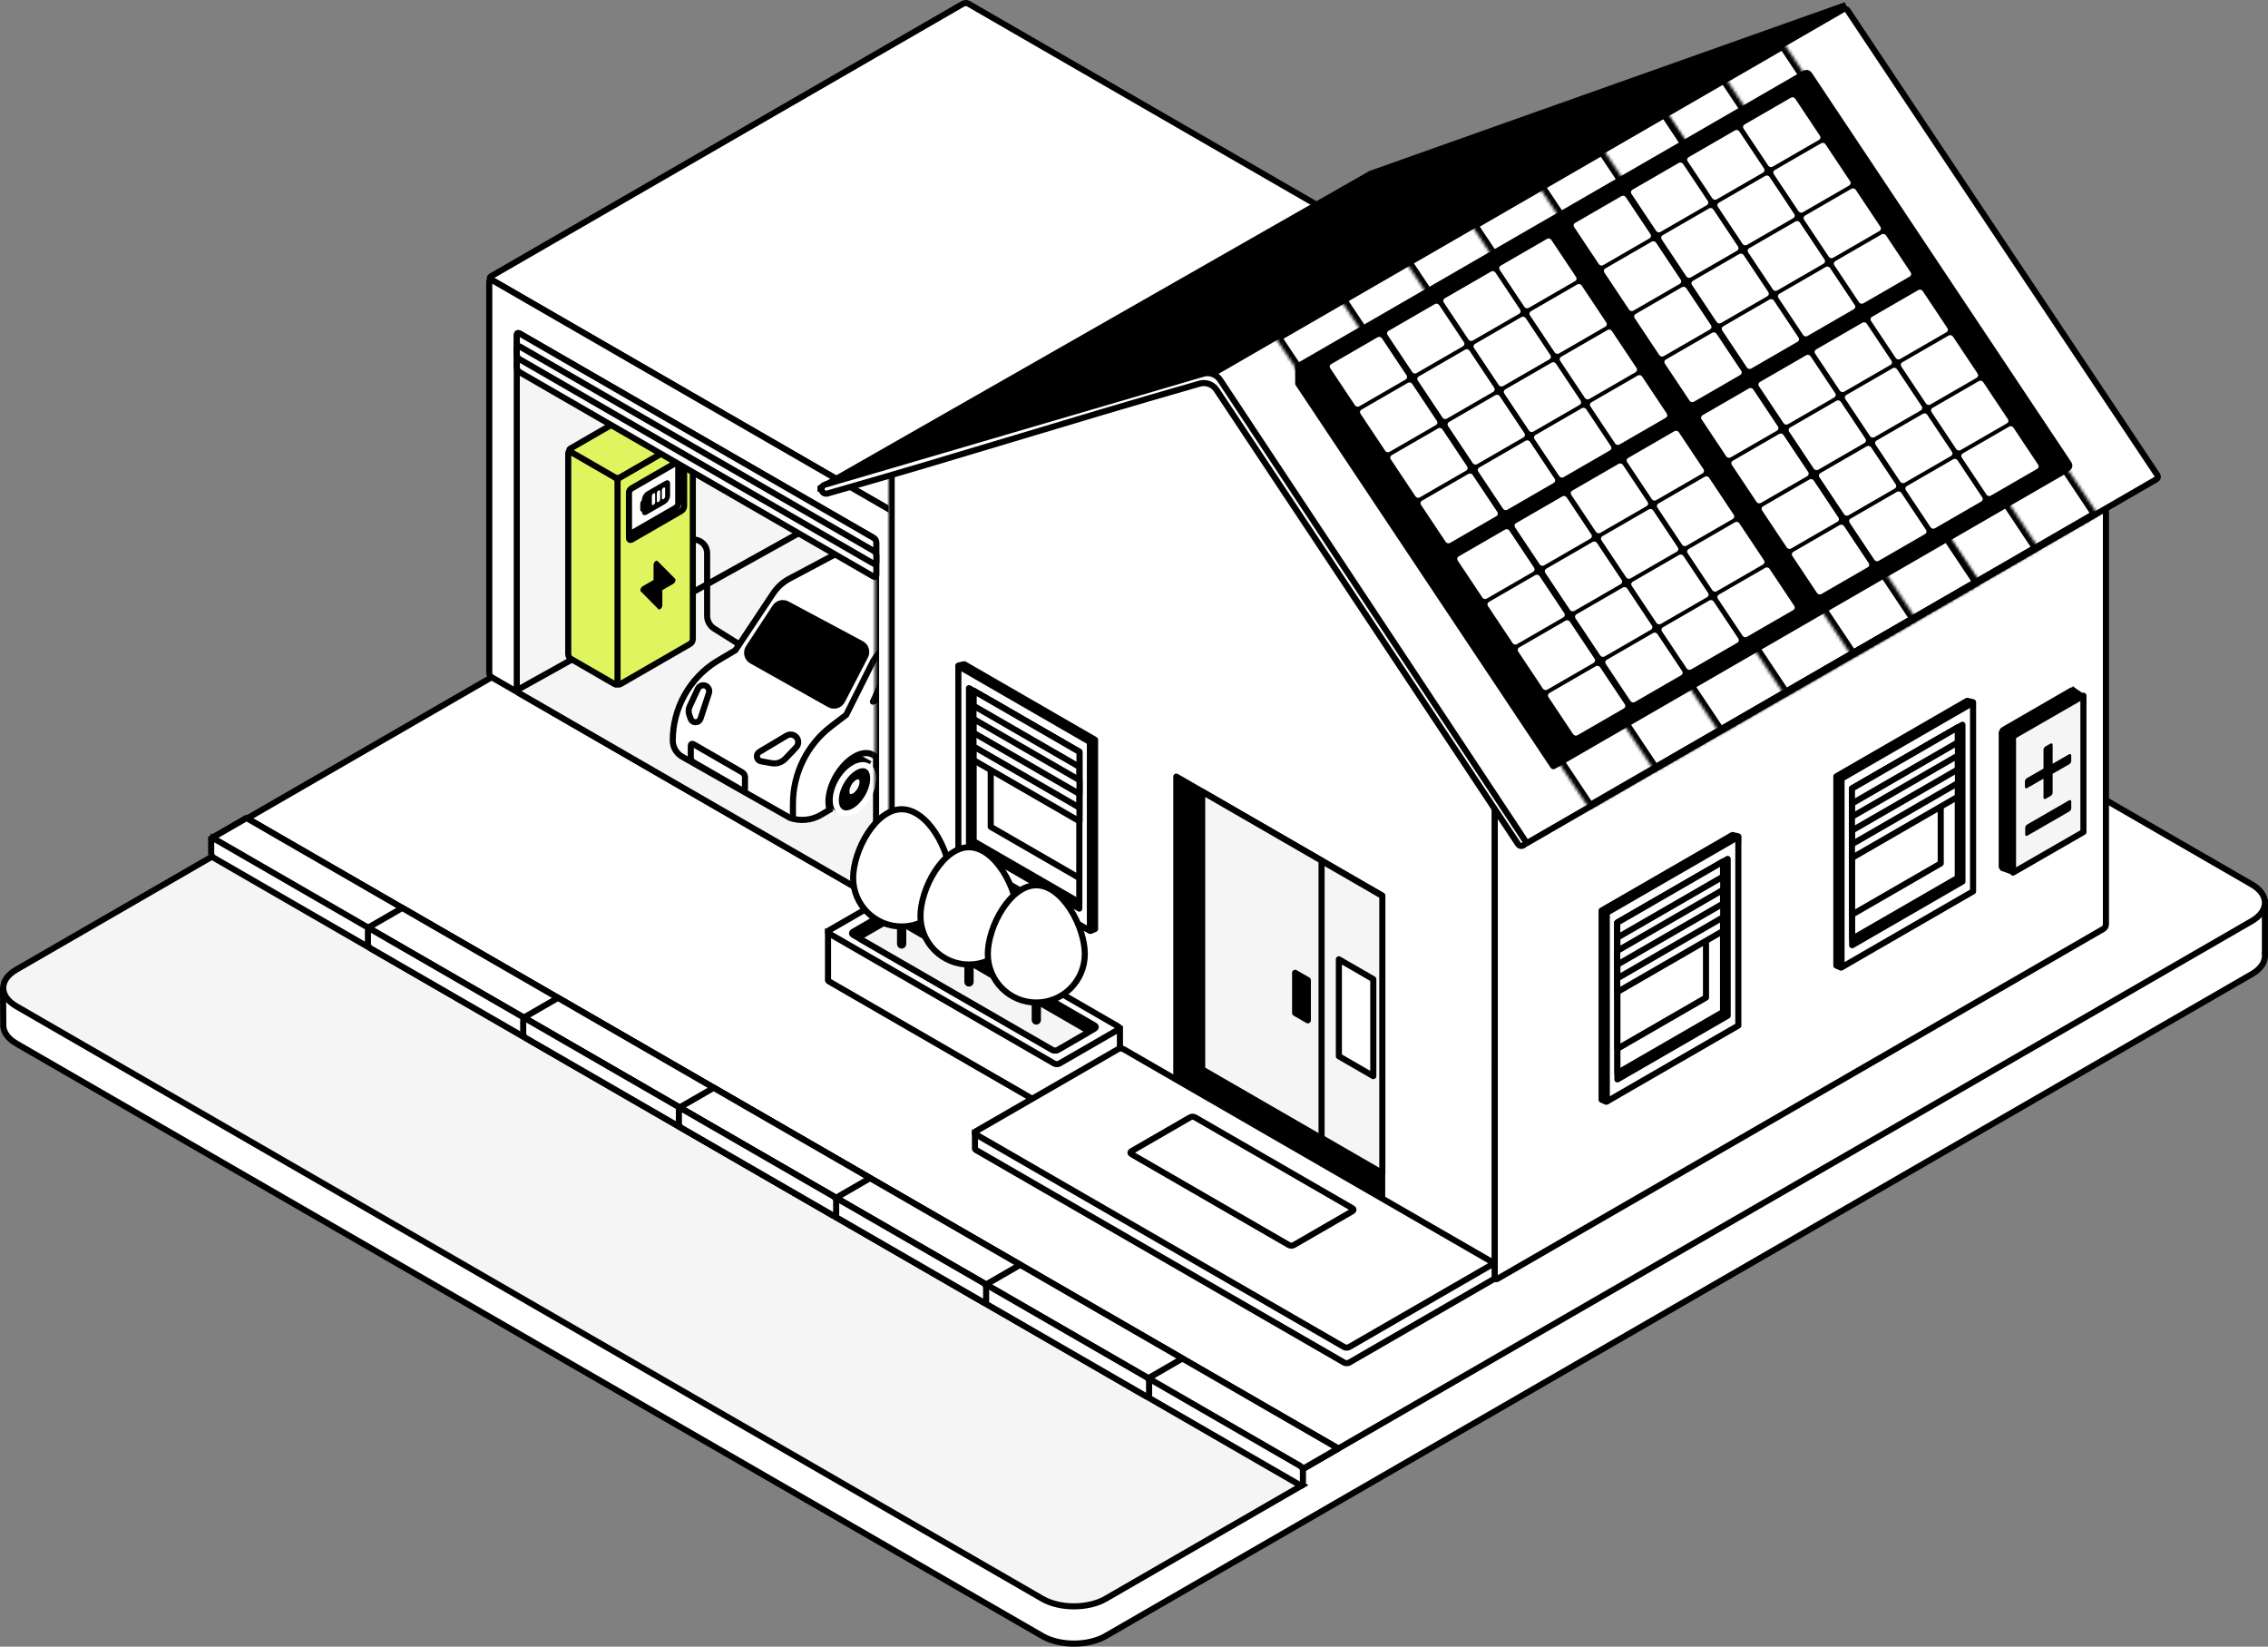<?xml version="1.0" encoding="UTF-8"?> <svg xmlns="http://www.w3.org/2000/svg" xmlns:xlink="http://www.w3.org/1999/xlink" id="Layer_2" data-name="Layer 2" viewBox="0 0 743.95 539.99"><rect x="0" y="0" width="743.95" height="539.99" fill="#808080" stroke="none"/><defs><style> .cls-1, .cls-2, .cls-3 { fill: none; } .cls-4 { mask: url(#mask); } .cls-5 { fill-rule: evenodd; } .cls-5, .cls-6, .cls-7, .cls-8 { fill: #fff; } .cls-2, .cls-9, .cls-10, .cls-11, .cls-12, .cls-7, .cls-8, .cls-13, .cls-14, .cls-15 { stroke-width: 2px; } .cls-2, .cls-9, .cls-11, .cls-12, .cls-7, .cls-8, .cls-13, .cls-14, .cls-3, .cls-15 { stroke: #000; } .cls-10 { stroke: #fff; } .cls-10, .cls-11, .cls-12, .cls-8, .cls-14, .cls-15 { stroke-linejoin: round; } .cls-16 { mask: url(#mask-2); } .cls-17 { mask: url(#mask-3); } .cls-18 { mask: url(#mask-4); } .cls-19 { mask: url(#mask-5); } .cls-20 { mask: url(#mask-6); } .cls-21 { mask: url(#mask-1); } .cls-22 { clip-path: url(#clippath-1); } .cls-11, .cls-13 { fill: #f5f5f5; } .cls-12 { fill: #dff45e; } .cls-14 { fill: #dff45e; } .cls-23 { clip-path: url(#clippath); } .cls-3 { stroke-width: 4px; } </style><mask id="mask" x="168.52" y="118.35" width="167.69" height="177.17" maskUnits="userSpaceOnUse"><g id="mask0_11_76" data-name="mask0 11 76"><path class="cls-7" d="M170.38,119.47l114.74,66.25c.48.28.87.95.87,1.5v106.68c0,.55-.39.78-.87.5l-114.74-66.25c-.48-.28-.87-.95-.87-1.5v-106.68c0-.55.39-.78.87-.5Z"></path></g></mask><clipPath id="clippath"><polygon class="cls-1" points="221.44 152.05 208.37 159.59 208.37 174.69 221.44 167.14 221.44 152.05"></polygon></clipPath><clipPath id="clippath-1"><polygon class="cls-1" points="224.41 176.92 207.14 186.89 207.14 206.83 224.41 196.86 224.41 176.92"></polygon></clipPath><mask id="mask-1" x="289.48" y="119.65" width="203.87" height="301.97" maskUnits="userSpaceOnUse"><g id="path-41-inside-1_11_76" data-name="path-41-inside-1 11 76"><path class="cls-6" d="M398.15,121.67c.3-.08.7.15,1,.56l91.82,125.74c.24.32.38.71.38,1.04v100.05s0,.07,0,.11v69.83c0,.55-.39.78-.86.5l-198.13-114.39c-.48-.28-.87-.95-.87-1.5v-153.04c0-.53.36-.76.81-.53v-.37c0-.32.13-.55.36-.6l105.5-27.4Z"></path></g></mask><mask id="mask-2" x="416.54" y="12.37" width="273.31" height="254.53" maskUnits="userSpaceOnUse"><g id="path-53-inside-2_11_76" data-name="path-53-inside-2 11 76"><path class="cls-6" d="M419.02,109.93L584.16,14.51c.48-.28,1.11-.13,1.42.33l102.11,153.17c.31.46.17,1.06-.31,1.33l-165.14,95.42c-.48.28-1.11.13-1.42-.33l-102.11-153.17c-.31-.46-.17-1.06.31-1.33Z"></path></g></mask><mask id="mask-3" x="437.66" y="23.1" width="232.89" height="231.43" maskUnits="userSpaceOnUse"><g id="path-54-inside-3_11_76" data-name="path-54-inside-3 11 76"><path class="cls-6" d="M440.13,97.14l124.43-71.9c.48-.28,1.11-.13,1.42.33l102.39,153.59c.31.46.17,1.06-.31,1.33l-124.43,71.9c-.48.28-1.11.13-1.42-.33l-102.39-153.59c-.31-.46-.17-1.06.31-1.33Z"></path></g></mask><mask id="mask-4" x="459.23" y="34.62" width="191.84" height="207.55" maskUnits="userSpaceOnUse"><g id="path-55-inside-4_11_76" data-name="path-55-inside-4 11 76"><path class="cls-6" d="M461.71,85.04l83.57-48.28c.48-.28,1.11-.13,1.42.33l102.22,153.33c.31.46.17,1.06-.31,1.33l-83.57,48.28c-.48.28-1.11.13-1.42-.33l-102.22-153.33c-.31-.46-.17-1.06.31-1.33Z"></path></g></mask><mask id="mask-5" x="480.95" y="47.08" width="149.39" height="182.73" maskUnits="userSpaceOnUse"><g id="path-56-inside-5_11_76" data-name="path-56-inside-5 11 76"><path class="cls-6" d="M483.42,73.16l41.43-23.94c.48-.28,1.11-.13,1.42.33l101.9,152.85c.31.46.17,1.06-.31,1.33l-41.43,23.94c-.48.28-1.11.13-1.42-.33l-101.9-152.85c-.31-.46-.17-1.06.31-1.33Z"></path></g></mask><mask id="mask-6" x="502.46" y="34.33" width="148.6" height="182.73" maskUnits="userSpaceOnUse"><g id="path-57-inside-6_11_76" data-name="path-57-inside-6 11 76"><path class="cls-6" d="M504.94,59.67l40.15-23.2c.48-.28,1.11-.13,1.42.33l102.4,153.59c.31.46.17,1.06-.31,1.33l-40.15,23.2c-.48.28-1.11.13-1.42-.33l-102.4-153.59c-.31-.46-.17-1.06.31-1.33Z"></path></g></mask></defs><g id="Layer_1-2" data-name="Layer 1"><g><g><path class="cls-5" d="M402.12,113.15c-5.74-3.31-15.05-3.31-20.79,0L16.08,324.03l-15.08.58.08,11.28c-.15,2.28,1.29,4.58,4.29,6.32l336.53,194.29c5.74,3.31,15.04,3.31,20.78,0l375.96-217.06c3-1.73,4.43-4.03,4.3-6.3h0v-17.21l-22.71.88L402.12,113.15Z"></path><path d="M381.33,113.15l.5.87h0l-.5-.87ZM402.12,113.15l-.5.87h0l.5-.87ZM16.08,324.03l.04,1h.25s.21-.13.21-.13l-.5-.87ZM1.01,324.62l-.04-1-.97.04v.97s1.01,0,1.01,0ZM1.08,335.9l1,.06v-.04s0-.04,0-.04h-1ZM5.38,342.21l.5-.87h0l-.5.87ZM341.9,536.51l-.5.87.5-.87ZM362.69,536.51l.5.87-.5-.87ZM738.64,319.45l.5.87-.5-.87ZM742.94,313.15l-.02-1-1.04.03.06,1.03,1-.06ZM742.94,313.15l.03,1,.97-.02v-.98h-1ZM742.94,295.94h1v-1.04l-1.04.04.04,1ZM720.23,296.82l-.5.87.25.14h.29s-.04-1.01-.04-1.01ZM381.33,113.15l.5.87c2.68-1.55,6.26-2.35,9.89-2.35s7.21.8,9.89,2.35l.5-.87.5-.87c-3.06-1.76-7-2.62-10.89-2.62s-7.83.85-10.89,2.62l.5.87ZM16.08,324.03l.5.87L381.83,114.02l-.5-.87-.5-.87L15.58,323.17l.5.87ZM1.01,324.62l.04,1,15.08-.58-.04-1-.04-1-15.08.58.04,1ZM1.08,335.9h1s-.08-11.29-.08-11.29h-1s-1,.01-1,.01l.08,11.28h1ZM5.38,342.21l.5-.87c-2.82-1.63-3.91-3.63-3.8-5.39l-1-.06-1-.06c-.18,2.79,1.59,5.4,4.79,7.24l.5-.87ZM341.9,536.51l.5-.87L5.88,341.35l-.5.87-.5.87,336.53,194.29.5-.87ZM362.69,536.51l-.5-.87c-2.68,1.55-6.26,2.35-9.89,2.35s-7.21-.8-9.89-2.35l-.5.87-.5.87c3.06,1.77,7,2.62,10.89,2.62s7.83-.85,10.89-2.62l-.5-.87ZM738.64,319.45l-.5-.87-375.96,217.06.5.87.5.87,375.96-217.06-.5-.87ZM742.94,313.15l-1,.06c.11,1.76-.99,3.75-3.8,5.37l.5.87.5.87c3.19-1.84,4.96-4.44,4.79-7.23l-1,.06ZM742.94,313.15l-.02-1h0l.02,1,.03,1h0l-.03-1ZM742.94,295.94h-1v17.21h2v-17.21h-1ZM720.23,296.82l.04,1,22.71-.88-.04-1-.04-1-22.71.88.04,1ZM402.12,113.15l-.5.87,318.11,183.66.5-.87.5-.87L402.62,112.29l-.5.87Z"></path><path class="cls-8" d="M380.72,95.39c5.74-3.31,15.05-3.31,20.79,0l337.13,194.65c5.74,3.31,5.74,8.69,0,12l-311.13,179.63L69.59,275.02,380.72,95.39Z"></path><polygon class="cls-8" points="80.87 268.26 438.94 474.99 427.38 481.67 69.31 274.93 80.87 268.26"></polygon><polygon class="cls-8" points="80.87 268.26 438.94 474.99 427.38 481.67 69.31 274.93 80.87 268.26"></polygon><polygon class="cls-8" points="131.95 297.75 387.86 445.5 376.3 452.18 120.39 304.42 131.95 297.75"></polygon><polygon class="cls-8" points="183.02 327.24 334.64 414.77 323.08 421.45 171.46 333.91 183.02 327.24"></polygon><polygon class="cls-8" points="234.1 356.73 285.41 386.35 273.85 393.03 222.54 363.4 234.1 356.73"></polygon><path class="cls-13" d="M69.87,280.73l357.33,206.31-64.52,37.25c-5.74,3.31-15.05,3.31-20.78,0L5.36,329.98c-5.74-3.31-5.74-8.69,0-12l64.52-37.25Z"></path><path class="cls-7" d="M70.14,274.98l356.38,205.76c.48.28.87.95.87,1.5v4.33c0,.55-.39.78-.87.5L70.14,281.32c-.48-.28-.87-.95-.87-1.5v-4.33c0-.55.39-.78.87-.5Z"></path><path class="cls-7" d="M121.56,304.68l254.5,146.94c.48.28.87.95.87,1.5v4.33c0,.55-.39.78-.87.5l-254.5-146.94c-.48-.28-.87-.95-.87-1.5v-4.33c0-.55.39-.78.87-.5Z"></path><path class="cls-7" d="M172.49,334.08l150.11,86.67c.48.28.87.95.87,1.5v4.33c0,.55-.39.78-.87.5l-150.11-86.67c-.48-.28-.87-.95-.87-1.5v-4.33c0-.55.39-.78.87-.5Z"></path><path class="cls-7" d="M223.56,363.56l49.85,28.78c.48.28.87.95.87,1.5v4.33c0,.55-.39.78-.87.5l-49.85-28.78c-.48-.28-.87-.95-.87-1.5v-4.33c0-.55.39-.78.87-.5Z"></path><path class="cls-8" d="M317.65,1.21l134.86,77.86c.48.28.48.72,0,1l-154.89,89.42c-.48.28-1.25.28-1.73,0l-134.86-77.86c-.48-.28-.48-.72,0-1L315.92,1.21c.48-.28,1.25-.28,1.73,0Z"></path><path class="cls-7" d="M161.36,91.82l134.18,77.47c.48.28.87.95.87,1.5v128.33c0,.55-.39.78-.87.5l-134.18-77.47c-.48-.28-.87-.95-.87-1.5V92.32c0-.55.39-.78.87-.5Z"></path><path class="cls-13" d="M170.38,109.33l116.12,67.04c.48.28.87.95.87,1.5v116.03c0,.55-.39.78-.87.5l-116.12-67.04c-.48-.28-.87-.95-.87-1.5v-116.03c0-.55.39-.78.87-.5Z"></path><path class="cls-7" d="M297.26,169.49l155.16-89.58c.48-.28.87-.05.87.5v128.99c0,.55-.39,1.22-.87,1.5l-155.16,89.58c-.48.28-.87.05-.87-.5v-128.99c0-.55.39-1.22.87-1.5Z"></path><path class="cls-2" d="M169.28,226.48l92.56-51.54"></path><g class="cls-4"><g><path class="cls-2" d="M225.21,177.53h0c3-1.73,6.74.43,6.74,3.89v20.51c0,1.72.88,3.32,2.34,4.23l16.92,10.62"></path><path class="cls-14" d="M226.39,143.28l-22.97,13.26c-.48.28-.87.95-.87,1.5v65.86c0,.55.39.78.87.5l22.97-13.26c.48-.28.87-.95.87-1.5v-65.86c0-.55-.39-.78-.87-.5Z"></path><path class="cls-12" d="M223.54,150.75l-16.35,9.44c-.48.28-.87.95-.87,1.5v14.77c0,.55.39.78.87.5l16.35-9.44c.48-.28.87-.95.87-1.5v-14.77c0-.55-.39-.78-.87-.5Z"></path><path class="cls-8" d="M221.61,151.86l-14.42,8.32c-.48.28-.87.95-.87,1.5v12.69c0,.55.39.78.87.5l14.42-8.32c.48-.28.87-.95.87-1.5v-12.69c0-.55-.39-.78-.87-.5Z"></path><path class="cls-14" d="M201.69,156.48l-14.43-8.33c-.48-.28-.87-.05-.87.5v65.91c0,.55.39,1.22.87,1.5l14.43,8.33c.48.28.87.05.87-.5v-65.91c0-.55-.39-1.22-.87-1.5Z"></path><path class="cls-14" d="M210.06,133.84l-22.97,13.26c-.48.28-.48.72,0,1l14.6,8.43c.48.28,1.25.28,1.73,0l22.97-13.26c.48-.28.48-.72,0-1l-14.6-8.43c-.48-.28-1.25-.28-1.73,0Z"></path><g class="cls-23"><path d="M212.18,161.17c-.42.24-.82.66-1.12,1.16-.3.51-.49,1.06-.51,1.56v.11s0,.05,0,.05l-.03.03c-.14.14-.26.32-.35.51-.09.19-.15.39-.16.57v.09s0,1.89,0,1.89c0,.19.05.35.14.45.09.1.22.15.38.13h.03s0,.05,0,.05c0,.48.16.85.44,1.04.29.18.68.17,1.09-.04l.1-.05,5.99-3.46c.42-.24.82-.66,1.12-1.16.3-.51.49-1.06.51-1.56v-.11s0-3.77,0-3.77c0-.48-.16-.85-.44-1.04-.29-.18-.68-.17-1.09.04l-.1.05-5.99,3.46ZM217.63,159.91c.14-.08.28-.1.39-.04.1.06.16.19.16.35v2.59c-.02.17-.09.35-.19.52-.11.16-.24.3-.38.37-.14.07-.27.08-.36.01-.1-.06-.15-.18-.15-.35v-2.59c.02-.16.08-.34.18-.5.1-.16.23-.29.36-.37ZM216,160.85c.14-.08.28-.1.39-.04.1.06.16.18.16.35v2.59c-.02.17-.09.35-.2.52-.11.17-.24.3-.38.37-.14.07-.27.08-.36.01-.1-.06-.15-.18-.15-.35v-2.59c.02-.16.08-.34.18-.5.1-.16.23-.29.36-.37ZM214.36,161.79c.14-.08.28-.1.38-.04.1.06.16.19.16.35v2.59c-.02.17-.09.35-.19.52-.11.16-.24.3-.38.37-.14.07-.27.08-.36.01-.1-.06-.15-.18-.15-.35v-2.59c.02-.16.08-.34.18-.5.1-.16.23-.29.36-.37Z"></path></g><g class="cls-22"><path d="M215.06,183.98h-.01s-.01.02-.01.02l-.06.04h0s0,.01,0,.01l-.03.02-.04.03h-.01s0,.02,0,.02l-.02.02-.04.03h-.01s-.01.02-.01.02l-.02.02-.03.03v.02s-.03.02-.03.02l-.02.02-.02.03-.02.03v.02s-.02.02-.02.02l-.02.02-.03.04-.02.02h0s-.01.03-.01.03l-.02.05-.02.03h0c-.09.18-.14.36-.16.53h0s0,.05,0,.05v.05s0,4.98,0,4.98l-3.6,2.08c-.13.07-.25.18-.36.32-.11.14-.2.29-.26.46-.06.16-.1.32-.1.47,0,.15.03.27.1.36l.04.05,5.76,5.82c.41.42,1.3-.43,1.3-1.24v-4.99l3.6-2.08c.13-.07.25-.18.36-.32.11-.14.2-.29.26-.46.06-.16.1-.32.1-.47,0-.15-.03-.27-.1-.36l-.04-.05-5.76-5.82h0s-.01-.02-.01-.02l-.02-.02h-.01s0-.01,0-.01h0s-.03-.02-.03-.02h-.02s0-.01,0-.01c-.08-.03-.18-.03-.29,0h0s-.02.01-.02.01l-.05.02h0s-.03.02-.03.02l-.05.02Z"></path></g><path class="cls-9" d="M279.01,247.17l5.47,2.88-8.64,15.77-6.08-3.77,9.25-14.88Z"></path><path class="cls-10" d="M280.29,251.76c-3.39,1.96-6.14,6.72-6.14,10.63s2.75,5.5,6.14,3.54,6.14-6.72,6.14-10.63-2.75-5.5-6.14-3.54Z"></path><path class="cls-7" d="M280.29,254.92c-1.47.85-2.65,2.9-2.65,4.6s1.19,2.38,2.65,1.53,2.65-2.9,2.65-4.6-1.19-2.38-2.65-1.53Z"></path><path class="cls-6" d="M303.06,180.02c-7.61-4.46-17.02-4.67-24.85-.51l-19.29,10.26-.4.22c-1.95,1.12-3.62,2.68-4.87,4.56l-12.43,18.69-5.58,3.31-.43.26c-9.02,5.55-14.53,15.4-14.53,26.01,0,2.07,1.04,3.99,2.76,5.12l.35.21,35.29,20.02.04.02.04.02c3.28,1.12,6.88.8,9.9-.86l.29-.17,2.76-1.62c-.24-.77-.37-1.66-.37-2.65,0-5.45,3.82-12.07,8.54-14.79,4.72-2.72,8.54-.51,8.54,4.93,0,.94-.11,1.91-.33,2.89l25.4-14.92c-.05-.42-.09-.87-.09-1.33,0-5.45,3.82-12.07,8.54-14.79,4.72-2.72,8.54-.52,8.54,4.93,0,.33-.01.67-.04,1.01,2.83-2.43,4.46-6.03,4.35-9.84l-.15-5.21-.03-.67c-.21-3.37-1.3-6.62-3.15-9.45l-5.44-8.3-.37-.54c-1.87-2.69-4.27-4.99-7.04-6.74l-15.22-9.6-.73-.44Z"></path><path d="M303.06,180.02l.51-.86h0s0,0,0,0l-.52.86ZM278.22,179.52l.47.88h0l-.47-.88ZM258.92,189.77l-.48-.88h0s0,0,0,0l.47.88ZM258.53,189.99l-.5-.87h0s0,0,0,0l.48.88ZM253.65,194.55l-.83-.55h0l.83.55ZM241.22,213.24l.83.55-.13.19-.2.12-.51-.86ZM235.64,216.55l-.52-.86h0s.51.86.51.86ZM235.21,216.81l-.53-.85h0s.52.85.52.85ZM220.68,242.83h-1s0,0,0,0h1ZM223.44,247.95l-.52.85h-.01s-.01-.02-.01-.02l.55-.83ZM223.79,248.16l-.49.87h-.01s-.01-.02-.01-.02l.52-.85ZM259.07,268.18l.49-.87h.01s-.51.87-.51.87ZM259.11,268.2l-.31.95-.1-.03-.09-.05.51-.86ZM259.16,268.22l.31-.95h0s0,0,0,0l-.32.95ZM269.06,267.35l.49.87h-.01s-.48-.87-.48-.87ZM269.35,267.19l.51.86h0s0,0,0,0l-.49-.87ZM272.11,265.57l.96-.3.23.76-.68.4-.51-.86ZM271.74,262.92h-1,1ZM280.29,248.12l-.5-.87h0l.5.87ZM288.83,253.05h1-1ZM288.5,255.94l.51.86-1.96,1.15.48-2.23.98.21ZM313.9,241.02l.99-.13.09.66-.57.33-.51-.86ZM313.82,239.69h-1,1ZM322.36,224.89l-.5-.87h0l.5.87ZM330.9,229.83h1-1ZM330.86,230.83l.65.76-1.85,1.59.2-2.43,1,.08ZM335.2,220.99l-1,.03h0l1-.03ZM335.05,215.78l1-.05h0v.02l-1,.03ZM335.02,215.1l1-.06h0v.02l-1,.05ZM331.87,205.65l-.84.55h0l.84-.55ZM326.42,197.35l.83-.56h0s-.84.56-.84.56ZM326.06,196.81l.82-.57h0s-.83.57-.83.57ZM319.01,190.07l.53-.85h0l-.53.85ZM303.79,180.47l.52-.86h0s0,0,0,0l-.53.85ZM303.06,180.02l-.51.86c-7.32-4.28-16.35-4.48-23.87-.49l-.47-.88-.47-.88c8.13-4.32,17.91-4.1,25.82.53l-.51.86ZM278.22,179.52l.47.88-19.3,10.26-.47-.88-.47-.88,19.3-10.26.47.88ZM258.92,189.77l.48.88-.4.22-.48-.88-.48-.88.39-.22.48.88ZM258.53,189.99l.5.87c-1.82,1.04-3.38,2.49-4.54,4.24l-.83-.55-.83-.55c1.34-2.01,3.12-3.68,5.21-4.87l.5.87ZM253.65,194.55l.83.55-12.43,18.69-.83-.55-.83-.55,12.43-18.69.83.55ZM241.22,213.24l.51.86-5.58,3.31-.51-.86-.51-.86,5.58-3.31.51.86ZM235.64,216.55l.52.86-.43.26-.52-.86-.52-.86.43-.26.52.86ZM235.21,216.81l.52.85c-8.72,5.37-14.05,14.89-14.05,25.16h-2c0-10.96,5.69-21.13,15-26.87l.53.85ZM220.68,242.83h1c0,1.73.87,3.34,2.31,4.29l-.55.83-.55.83c-1.99-1.31-3.21-3.55-3.21-5.96h1ZM223.44,247.95l.52-.85.35.21-.52.85-.52.85-.35-.21.52-.85ZM223.79,248.16l.49-.87,35.29,20.02-.49.87-.49.87-35.29-20.02.49-.87ZM259.07,268.18l.51-.86.04.02-.5.86-.51.86-.04-.02.51-.86ZM259.11,268.2l.31-.95h.04s-.31.96-.31.96l-.31.95h-.04s.31-.97.31-.97ZM259.16,268.22l.32-.95c3.01,1.03,6.32.74,9.09-.79l.48.88.48.88c-3.27,1.8-7.16,2.15-10.71.93l.32-.95ZM269.06,267.35l-.49-.87.29-.17.49.87.49.87-.29.17-.49-.87ZM269.35,267.19l-.51-.86,2.76-1.62.51.86.51.86-2.76,1.62-.51-.86ZM272.11,265.57l-.95.3c-.27-.88-.41-1.87-.41-2.95h2c0,.91.12,1.7.32,2.36l-.96.3ZM271.74,262.92h-1c0-2.94,1.03-6.13,2.64-8.92,1.61-2.79,3.86-5.27,6.41-6.74l.5.87.5.87c-2.17,1.25-4.19,3.45-5.67,6.01-1.48,2.57-2.37,5.41-2.37,7.92h-1ZM280.29,248.12l-.5-.87c2.54-1.47,5.08-1.73,7.04-.6s3,3.46,3,6.4h-2c0-2.51-.88-4.01-2-4.66-1.13-.65-2.86-.66-5.04.6l-.5-.87ZM288.83,253.05h1c0,1.02-.12,2.06-.35,3.1l-.98-.21-.98-.21c.2-.92.3-1.82.3-2.68h1ZM288.5,255.94l-.51-.86,25.4-14.92.51.86.51.86-25.4,14.92-.51-.86ZM313.9,241.02l-.99.13c-.06-.46-.09-.95-.09-1.46h2c0,.42.03.83.08,1.2l-.99.13ZM313.82,239.69h-1c0-2.94,1.03-6.13,2.64-8.92,1.61-2.79,3.86-5.27,6.4-6.74l.5.87.5.87c-2.17,1.25-4.19,3.44-5.67,6.01-1.48,2.57-2.37,5.41-2.37,7.92h-1ZM322.36,224.89l-.5-.87c2.54-1.47,5.07-1.73,7.04-.6,1.96,1.13,3,3.46,3,6.4h-2c0-2.51-.87-4.01-2-4.66-1.13-.65-2.86-.66-5.04.6l-.5-.87ZM330.9,229.83h1c0,.36-.02.72-.04,1.09l-1-.08-1-.08c.03-.31.04-.62.04-.92h1ZM330.86,230.83l-.65-.76c2.6-2.24,4.1-5.55,4-9.05l1-.03,1-.03c.12,4.11-1.64,8-4.69,10.63l-.65-.76ZM335.2,220.99l-1,.03-.15-5.21,1-.03,1-.03.15,5.21-1,.03ZM335.05,215.78l-1,.05-.03-.67,1-.05,1-.05.03.67-1,.05ZM335.02,215.1l-1,.06c-.2-3.19-1.23-6.29-2.99-8.97l.84-.55.84-.55c1.95,2.97,3.09,6.4,3.32,9.94l-1,.06ZM331.87,205.65l-.84.55-5.44-8.3.84-.55.84-.55,5.44,8.3-.84.55ZM326.42,197.35l-.83.56-.37-.54.83-.56.83-.56.37.54-.83.56ZM326.06,196.81l-.82.57c-1.8-2.58-4.09-4.78-6.76-6.46l.53-.85.53-.85c2.89,1.82,5.38,4.21,7.33,7.01l-.82.57ZM319.01,190.07l-.53.85-15.22-9.6.53-.85.53-.85,15.22,9.6-.53.85ZM303.79,180.47l-.52.86-.73-.45.52-.85.52-.86.73.44-.52.86Z"></path><path class="cls-2" d="M323.06,193.3l-31.43,18.21c-2.36,1.37-4.27,3.4-5.5,5.84l-8.56,17.07-4.91,3.75c-7.92,6.05-12.56,15.45-12.56,25.42v4.84"></path><path d="M319.05,209.93v-7.95c0-.76-.82-1.25-1.49-.87l-24,13.49c-1.11.62-1.99,1.59-2.52,2.75l-5.6,12.34c-.4.87.54,1.75,1.39,1.29l29.09-15.77c1.93-1.05,3.14-3.07,3.14-5.28Z"></path><path class="cls-9" d="M272.09,231.01l-25.49-14.33c-1.51-.85-1.99-2.81-1.04-4.26l8.71-13.29c.85-1.3,2.55-1.73,3.92-1l24.36,13.02c1.45.77,2.01,2.57,1.25,4.03l-7.57,14.6c-.78,1.51-2.65,2.07-4.13,1.23Z"></path><path class="cls-8" d="M257.61,248.81l3.53-3.71c1.16-1.22.81-3.21-.69-3.96-.76-.38-1.67-.35-2.4.09l-8.95,5.34c-.51.3-.82.85-.82,1.44,0,.81.58,1.51,1.39,1.65l3.44.62c1.65.3,3.35-.26,4.5-1.48Z"></path><path class="cls-8" d="M229.77,235.7l2.77-8.42c.44-1.34-.65-2.69-2.05-2.55-.68.07-1.28.49-1.57,1.12l-2.69,5.79c-.4.86-.45,1.85-.14,2.74l.46,1.33c.24.69.88,1.14,1.61,1.14s1.38-.47,1.61-1.17Z"></path><path class="cls-8" d="M243.5,253.3l-16.04-9.26c-.48-.28-.87-.05-.87.5v3.91c0,.55.39,1.22.87,1.5l16.04,9.26c.48.28.87.05.87-.5v-3.91c0-.55-.39-1.22-.87-1.5Z"></path></g></g><path class="cls-7" d="M170.39,109.33l116.2,67.09c.48.28.87.95.87,1.5v10.69c0,.55-.39.78-.87.5l-116.2-67.09c-.48-.28-.87-.95-.87-1.5v-10.69c0-.55.39-.78.87-.5Z"></path><path class="cls-7" d="M170.39,113.57l116.2,67.09c.48.28.87.95.87,1.5v2.21c0,.55-.39.78-.87.5l-116.2-67.09c-.48-.28-.87-.95-.87-1.5v-2.21c0-.55.39-.78.87-.5Z"></path><path class="cls-6" d="M398.15,121.67c.3-.08.7.15,1,.56l91.82,125.74c.24.32.38.71.38,1.04v100.05s0,.07,0,.11v69.83c0,.55-.39.78-.86.5l-198.13-114.39c-.48-.28-.87-.95-.87-1.5v-153.04c0-.53.36-.76.81-.53v-.37c0-.32.13-.55.36-.6l105.5-27.4Z"></path><g class="cls-21"><path d="M398.15,121.67l-.5-1.94h0l.5,1.94ZM399.15,122.23l1.62-1.18h0l-1.62,1.18ZM490.97,247.97l1.62-1.18h0s-1.62,1.18-1.62,1.18ZM491.35,249.01h2s-2,0-2,0ZM491.35,349.07h2-2ZM491.34,349.17l-1.99-.2v.1s-.01.1-.01.1h2ZM491.34,419.01h2-2ZM490.47,419.51l-1,1.73h0l1-1.73ZM292.34,305.11l-1,1.73h0l1-1.73ZM291.48,303.61h2-2ZM291.48,150.57h-2,2ZM292.29,150.05l-.9,1.78,2.9,1.47v-3.26h-2ZM292.29,149.68h-2,2ZM292.65,149.07l-.5-1.93h0l.51,1.93ZM398.15,121.67l.5,1.94c-.52.14-.89-.04-.99-.1-.12-.07-.15-.12-.13-.1l1.61-1.18,1.62-1.18c-.29-.39-.67-.76-1.14-1.03-.44-.25-1.16-.5-1.98-.29l.5,1.94ZM399.15,122.23l-1.62,1.18,91.82,125.74,1.61-1.18,1.62-1.18-91.82-125.74-1.62,1.18ZM490.97,247.97l-1.61,1.18s.01.02.01.02c0,0,0-.01,0-.04s-.01-.06-.01-.12h4c0-.84-.33-1.63-.76-2.22l-1.62,1.18ZM491.35,249.01h-2v100.05h4v-100.05h-2ZM491.35,349.07h-2c0-.05,0-.09,0-.09l1.99.2,1.99.2c0-.07.02-.17.02-.3h-2ZM491.34,349.17h-2v69.83h4v-69.83h-2ZM491.34,419.01h-2c0-.14.07-.78.75-1.17.68-.39,1.26-.13,1.39-.06l-1,1.73-1,1.73c.6.35,1.62.63,2.61.06.99-.57,1.25-1.6,1.25-2.29h-2ZM490.47,419.51l1-1.73-198.13-114.39-1,1.73-1,1.73,198.13,114.39,1-1.73ZM292.34,305.11l1-1.73c.08.04.12.08.12.09,0,0,0,0,0,0,0-.01,0-.02,0,0,0,0,.02.06.02.15h-4c0,.71.24,1.36.52,1.85.29.49.73,1.02,1.34,1.38l1-1.73ZM291.48,303.61h2v-153.04h-4v153.04h2ZM291.48,150.57h2c0,.14-.06.73-.68,1.13-.64.41-1.24.21-1.41.12l.9-1.78.9-1.78c-.63-.32-1.63-.52-2.56.08-.92.59-1.15,1.56-1.15,2.23h2ZM292.29,150.05h2v-.37h-4v.37h2ZM292.29,149.68h2c0,.1-.02.34-.18.62-.18.31-.51.6-.95.71l-.5-1.94-.51-1.93c-1.47.38-1.85,1.76-1.85,2.54h2ZM292.65,149.07l.5,1.94,105.5-27.4-.5-1.94-.5-1.94-105.5,27.4.5,1.93Z"></path></g><path class="cls-5" d="M369.35,348.73c-.48-.28-1.25-.28-1.73,0l-42.13,24.32-5.68-1.42v4.9c-.06.22.05.45.34.61l120.71,69.69c.48.28,1.25.28,1.73,0l47.47-27.4c.32-.18.42-.44.32-.67v-4.42l-13.07-3.27-107.96-62.33Z"></path><path d="M367.62,348.73l.5.87h0l-.5-.87ZM369.35,348.73l-.5.87h0l.5-.87ZM325.5,373.05l-.24.97.39.1.35-.2-.5-.87ZM319.81,371.62l.24-.97-1.24-.31v1.28h1ZM319.81,376.52l.96.26.04-.13v-.14h-1ZM320.16,377.13l-.5.87h0l.5-.87ZM440.87,446.82l-.5.87.5-.87ZM442.6,446.82l.5.87h0l-.5-.87ZM490.07,419.42l-.5-.87h0l.5.87ZM490.39,418.74h-1v.21l.08.19.92-.4ZM490.39,414.33h1v-.78l-.76-.19-.24.97ZM477.31,411.06l-.5.87.12.07.14.03.24-.97ZM367.62,348.73l.5.87c.05-.03.18-.07.37-.07s.31.04.37.07l.5-.87.5-.87c-.43-.25-.92-.34-1.37-.34s-.94.09-1.37.34l.5.87ZM325.5,373.05l.5.87,42.13-24.32-.5-.87-.5-.87-42.13,24.32.5.87ZM319.81,371.62l-.24.97,5.68,1.42.24-.97.24-.97-5.68-1.42-.24.97ZM319.81,376.52h1v-4.9h-2v4.9h1ZM320.16,377.13l.5-.87s.02,0,.08.1c.06.11.09.26.05.42l-.96-.26-.96-.26c-.22.82.3,1.45.81,1.74l.5-.87ZM440.87,446.82l.5-.87-120.71-69.69-.5.87-.5.87,120.71,69.69.5-.87ZM442.6,446.82l-.5-.87c-.05.03-.18.07-.37.07s-.32-.04-.37-.07l-.5.87-.5.87c.43.25.92.34,1.37.34s.94-.09,1.37-.34l-.5-.87ZM490.07,419.42l-.5-.87-47.47,27.4.5.87.5.87,47.47-27.4-.5-.87ZM490.39,418.74l-.92.4c-.03-.06-.05-.14-.05-.23s.02-.17.05-.23c.05-.12.12-.15.09-.13l.5.87.5.87c.28-.17.56-.41.73-.77.17-.38.18-.8.01-1.18l-.92.4ZM490.39,414.33h-1v4.42h2v-4.42h-1ZM477.31,411.06l-.24.97,13.07,3.27.24-.97.24-.97-13.07-3.27-.24.97ZM369.35,348.73l-.5.87,107.96,62.33.5-.87.5-.87-107.96-62.33-.5.87Z"></path><path class="cls-5" d="M367.36,351.53v-14.31l-62.04-20.37-12.35-7.13c-.48-.28-1.25-.28-1.73,0l-2.77,1.6-16.87-5.54v15.48c-.05.21.07.43.35.6l71.27,41.15c.48.28,1.25.28,1.73,0l19.29-11.14c.48-.28.48-.72,0-1l-1.25-.72,4.37,1.38Z"></path><path d="M367.36,337.22h1v-.72l-.69-.23-.31.95ZM367.36,351.53l-.3.95,1.3.41v-1.36h-1ZM305.32,316.85l-.5.87.09.05.1.03.31-.95ZM292.97,309.72l-.5.87.5-.87ZM291.24,309.72l.5.87-.5-.87ZM288.47,311.32l-.31.95.43.14.39-.22-.5-.87ZM271.61,305.78l.31-.95-1.31-.43v1.38h1ZM271.61,321.26l.97.23.03-.11v-.12h-1ZM271.95,321.86l-.5.87h0l.5-.87ZM343.22,363l-.5.87h0l.5-.87ZM344.95,363l.5.87h0l-.5-.87ZM364.24,351.87l-.5-.87h0l.5.87ZM364.24,350.87l.5-.87h0l-.5.87ZM362.99,350.15l.3-.95-.8,1.82.5-.87ZM367.36,337.22h-1v14.31h2v-14.31h-1ZM305.32,316.85l-.31.95,62.04,20.37.31-.95.31-.95-62.04-20.37-.31.95ZM292.97,309.72l-.5.87,12.35,7.13.5-.87.5-.87-12.35-7.13-.5.87ZM291.24,309.72l.5.87c.05-.03.18-.07.37-.07s.32.04.37.07l.5-.87.5-.87c-.43-.25-.92-.34-1.37-.34s-.94.09-1.37.34l.5.87ZM288.47,311.32l.5.87,2.77-1.6-.5-.87-.5-.87-2.77,1.6.5.87ZM271.61,305.78l-.31.95,16.87,5.54.31-.95.31-.95-16.87-5.54-.31.95ZM271.61,321.26h1v-15.48h-2v15.48h1ZM271.95,321.86l.5-.87s.02,0,.07.09c.06.1.09.25.05.41l-.97-.23-.97-.23c-.19.8.32,1.4.82,1.69l.5-.87ZM343.22,363l.5-.87-71.27-41.15-.5.87-.5.87,71.27,41.15.5-.87ZM344.95,363l-.5-.87c-.05.03-.18.07-.37.07s-.32-.04-.37-.07l-.5.87-.5.87c.43.25.92.34,1.37.34s.94-.1,1.37-.34l-.5-.87ZM364.24,351.87l-.5-.87-19.29,11.14.5.87.5.87,19.29-11.14-.5-.87ZM364.24,350.87l-.5.87c.06.03-.14-.06-.14-.37s.2-.4.14-.37l.5.87.5.87c.42-.24.86-.7.86-1.37s-.44-1.12-.86-1.37l-.5.87ZM362.99,350.15l-.5.87,1.25.72.5-.87.5-.87-1.25-.72-.5.87ZM367.36,351.53l.3-.95-4.37-1.38-.3.95-.3.95,4.37,1.38.3-.95Z"></path><path class="cls-7" d="M292.93,293.98l73.88,42.65c.48.28.48.72,0,1l-19.29,11.13c-.48.28-1.25.28-1.73,0l-73.88-42.65c-.48-.28-.48-.72,0-1l19.29-11.13c.48-.28,1.25-.28,1.73,0Z"></path><path class="cls-9" d="M293.69,298.55l65.39,37.75c.48.28.48.72,0,1l-12.13,7.01c-.48.28-1.25.28-1.73,0l-65.39-37.75c-.48-.28-.48-.72,0-1l12.13-7.01c.48-.28,1.25-.28,1.73,0Z"></path><path class="cls-13" d="M293.66,301.48l62.86,36.29c.48.28.48.72,0,1l-9.58,5.53c-.48.28-1.25.28-1.73,0l-62.86-36.29c-.48-.28-.48-.72,0-1l9.58-5.53c.48-.28,1.25-.28,1.73,0Z"></path><path class="cls-7" d="M368.51,344.04l120.77,69.72c.48.28.48.72,0,1l-46.69,26.96c-.48.28-1.25.28-1.73,0l-120.77-69.72c-.48-.28-.48-.72,0-1l46.69-26.96c.48-.28,1.25-.28,1.73,0Z"></path><path class="cls-7" d="M491.18,263.89l198.74-114.74c.48-.28.87-.05.87.5v153.49c0,.55-.39,1.22-.87,1.5l-198.74,114.74c-.48.28-.87.05-.87-.5v-153.49c0-.55.39-1.22.87-1.5Z"></path><path class="cls-7" d="M397.86,122.51L604.62,3.05c.48-.28,1.11-.13,1.42.33l101.63,152.45c.31.46.17,1.06-.31,1.33l-206.76,119.46c-.48.28-1.11.13-1.42-.33l-101.63-152.45c-.31-.46-.17-1.06.31-1.33Z"></path><g class="cls-16"><path class="cls-3" d="M419.02,109.93L584.16,14.51c.48-.28,1.11-.13,1.42.33l102.11,153.17c.31.46.17,1.06-.31,1.33l-165.14,95.42c-.48.28-1.11.13-1.42-.33l-102.11-153.17c-.31-.46-.17-1.06.31-1.33Z"></path></g><g class="cls-17"><path class="cls-3" d="M440.13,97.14l124.43-71.9c.48-.28,1.11-.13,1.42.33l102.39,153.59c.31.46.17,1.06-.31,1.33l-124.43,71.9c-.48.28-1.11.13-1.42-.33l-102.39-153.59c-.31-.46-.17-1.06.31-1.33Z"></path></g><g class="cls-18"><path class="cls-3" d="M461.71,85.04l83.57-48.28c.48-.28,1.11-.13,1.42.33l102.22,153.33c.31.46.17,1.06-.31,1.33l-83.57,48.28c-.48.28-1.11.13-1.42-.33l-102.22-153.33c-.31-.46-.17-1.06.31-1.33Z"></path></g><g class="cls-19"><path class="cls-3" d="M483.42,73.16l41.43-23.94c.48-.28,1.11-.13,1.42.33l101.9,152.85c.31.46.17,1.06-.31,1.33l-41.43,23.94c-.48.28-1.11.13-1.42-.33l-101.9-152.85c-.31-.46-.17-1.06.31-1.33Z"></path></g><g class="cls-20"><path class="cls-3" d="M504.94,59.67l40.15-23.2c.48-.28,1.11-.13,1.42.33l102.4,153.59c.31.46.17,1.06-.31,1.33l-40.15,23.2c-.48.28-1.11.13-1.42-.33l-102.4-153.59c-.31-.46-.17-1.06.31-1.33Z"></path></g><path class="cls-9" d="M269.14,159.97l128.31-37.79L605.45,1.68l-155.81,55.29-180.5,103Z"></path><path class="cls-8" d="M568.27,273.83l-42.91,24.77v62.04l1.48.64,41.43-25.41,1.88-61.6-1.88-.44Z"></path><polygon class="cls-8" points="570.21 274.42 527.06 299.33 527.06 361.22 570.21 336.31 570.21 274.42"></polygon><polygon class="cls-15" points="566.72 281.67 530.54 302.56 530.54 353.97 566.72 333.08 566.72 281.67"></polygon><polygon class="cls-8" points="565.19 282.55 530.54 302.56 530.54 351.88 565.19 331.87 565.19 282.55"></polygon><polygon class="cls-8" points="559.6 285.78 530.54 302.56 530.54 343.92 559.6 327.14 559.6 285.78"></polygon><polygon class="cls-8" points="565.19 282.55 530.48 302.59 530.48 325.33 565.19 305.29 565.19 282.55"></polygon><polygon class="cls-8" points="565.25 287.43 530.54 307.47 530.54 320.82 565.25 300.78 565.25 287.43"></polygon><polygon class="cls-8" points="565.19 291.8 530.48 311.84 530.48 316.37 565.19 296.33 565.19 291.8"></polygon><path class="cls-8" d="M316.3,217.83l42.9,24.77v62.04l-1.48.64-41.43-25.41-1.88-61.6,1.88-.44Z"></path><polygon class="cls-8" points="314.36 218.42 357.51 243.33 357.51 305.22 314.36 280.31 314.36 218.42"></polygon><polygon class="cls-15" points="317.85 225.67 354.03 246.56 354.03 297.97 317.85 277.08 317.85 225.67"></polygon><polygon class="cls-8" points="319.38 226.55 354.03 246.56 354.03 295.88 319.38 275.87 319.38 226.55"></polygon><polygon class="cls-8" points="324.98 229.78 354.03 246.56 354.03 287.92 324.98 271.14 324.98 229.78"></polygon><polygon class="cls-8" points="319.38 226.55 354.1 246.59 354.1 269.33 319.38 249.29 319.38 226.55"></polygon><polygon class="cls-8" points="319.32 231.43 354.03 251.47 354.03 264.82 319.32 244.78 319.32 231.43"></polygon><polygon class="cls-8" points="319.38 235.8 354.1 255.84 354.1 260.37 319.38 240.33 319.38 235.8"></polygon><path class="cls-8" d="M645.27,229.83l-42.91,24.77v62.04l1.48.64,41.43-25.41,1.88-61.6-1.88-.44Z"></path><polygon class="cls-8" points="647.21 230.42 604.06 255.33 604.06 317.22 647.21 292.31 647.21 230.42"></polygon><polygon class="cls-15" points="643.72 237.67 607.54 258.56 607.54 309.97 643.72 289.08 643.72 237.67"></polygon><polygon class="cls-8" points="642.19 238.55 607.54 258.56 607.54 307.88 642.19 287.87 642.19 238.55"></polygon><polygon class="cls-8" points="636.6 241.78 607.54 258.56 607.54 299.92 636.6 283.14 636.6 241.78"></polygon><polygon class="cls-8" points="642.19 238.55 607.48 258.59 607.48 281.33 642.19 261.29 642.19 238.55"></polygon><polygon class="cls-8" points="642.25 243.43 607.54 263.47 607.54 276.82 642.25 256.78 642.25 243.43"></polygon><polygon class="cls-8" points="642.19 247.8 607.48 267.84 607.48 272.37 642.19 252.33 642.19 247.8"></polygon><polygon class="cls-15" points="385.86 254.68 453.38 293.66 453.38 392.14 385.86 353.16 385.86 254.68"></polygon><polygon class="cls-11" points="394.34 259.7 453.43 293.81 453.43 384.68 394.34 350.56 394.34 259.7"></polygon><polygon class="cls-11" points="394.34 259.63 433.5 282.24 433.5 373.3 394.34 350.69 394.34 259.63"></polygon><polygon class="cls-8" points="439.18 314.59 450.47 321.11 450.47 352.9 439.18 346.38 439.18 314.59"></polygon><polygon class="cls-15" points="429 321.43 424.83 319.02 424.83 332.19 429 334.6 429 321.43"></polygon><path class="cls-8" d="M392,366.42l51.64,29.82c.45.26.45.68,0,.94l-19.24,11.11c-.45.26-1.18.26-1.62,0l-51.64-29.82c-.45-.26-.45-.68,0-.94l19.24-11.11c.45-.26,1.18-.26,1.62,0Z"></path><path d="M592.43,28.4c.48-.28,1.11-.13,1.42.33l77.96,116.94,3.16.33v4.41l2.54,3.82c.31.46.17,1.06-.31,1.33l-167.13,96.56c-.48.28-1.11.13-1.42-.33l-83.67-125.5c-.15-.23-.2-.5-.14-.74h0v-5.82l8.04.84,159.54-92.18Z"></path><path class="cls-9" d="M426.58,119.64l165.44-95.59c.48-.28,1.11-.13,1.42.33l85.19,127.78c.31.46.17,1.06-.31,1.33l-165.44,95.59c-.48.28-1.11.13-1.42-.33l-85.19-127.78c-.31-.46-.17-1.06.31-1.33Z"></path><path class="cls-6" d="M572.23,40.83l15.22-8.79c.48-.28,1.11-.13,1.42.33l8.11,12.17c.31.46.17,1.06-.31,1.33l-15.22,8.79c-.48.28-1.11.13-1.42-.33l-8.11-12.17c-.31-.46-.17-1.06.31-1.33Z"></path><path class="cls-6" d="M553.89,51.55l15.22-8.79c.48-.28,1.11-.13,1.42.33l8.11,12.17c.31.46.17,1.06-.31,1.33l-15.22,8.79c-.48.28-1.11.13-1.42-.33l-8.11-12.17c-.31-.46-.17-1.06.31-1.33Z"></path><path class="cls-6" d="M535.45,62.22l15.22-8.79c.48-.28,1.11-.13,1.42.33l8.11,12.17c.31.46.17,1.06-.31,1.33l-15.22,8.79c-.48.28-1.11.13-1.42-.33l-8.11-12.17c-.31-.46-.17-1.06.31-1.33Z"></path><path class="cls-6" d="M516.65,73.11l15.22-8.79c.48-.28,1.11-.13,1.42.33l8.11,12.17c.31.46.17,1.06-.31,1.33l-15.22,8.79c-.48.28-1.11.13-1.42-.33l-8.11-12.17c-.31-.46-.17-1.06.31-1.33Z"></path><path class="cls-6" d="M582.15,55.77l15.22-8.79c.48-.28,1.11-.13,1.42.33l8.11,12.17c.31.46.17,1.06-.31,1.33l-15.22,8.79c-.48.28-1.11.13-1.42-.33l-8.11-12.17c-.31-.46-.17-1.06.31-1.33Z"></path><path class="cls-6" d="M563.81,66.48l15.22-8.79c.48-.28,1.11-.13,1.42.33l8.11,12.17c.31.46.17,1.06-.31,1.33l-15.22,8.79c-.48.28-1.11.13-1.42-.33l-8.11-12.17c-.31-.46-.17-1.06.31-1.33Z"></path><path class="cls-6" d="M545.37,77.15l15.22-8.79c.48-.28,1.11-.13,1.42.33l8.11,12.17c.31.46.17,1.06-.31,1.33l-15.22,8.79c-.48.28-1.11.13-1.42-.33l-8.11-12.17c-.31-.46-.17-1.06.31-1.33Z"></path><path class="cls-6" d="M526.57,88.04l15.22-8.79c.48-.28,1.11-.13,1.42.33l8.11,12.17c.31.46.17,1.06-.31,1.33l-15.22,8.79c-.48.28-1.11.13-1.42-.33l-8.11-12.17c-.31-.46-.17-1.06.31-1.33Z"></path><path class="cls-6" d="M592.08,70.7l15.22-8.79c.48-.28,1.11-.13,1.42.33l8.11,12.17c.31.46.17,1.06-.31,1.33l-15.22,8.79c-.48.28-1.11.13-1.42-.33l-8.11-12.17c-.31-.46-.17-1.06.31-1.33Z"></path><path class="cls-6" d="M573.74,81.42l15.22-8.79c.48-.28,1.11-.13,1.42.33l8.11,12.17c.31.46.17,1.06-.31,1.33l-15.22,8.79c-.48.28-1.11.13-1.42-.33l-8.11-12.17c-.31-.46-.17-1.06.31-1.33Z"></path><path class="cls-6" d="M555.3,92.09l15.22-8.79c.48-.28,1.11-.13,1.42.33l8.11,12.17c.31.46.17,1.06-.31,1.33l-15.22,8.79c-.48.28-1.11.13-1.42-.33l-8.11-12.17c-.31-.46-.17-1.06.31-1.33Z"></path><path class="cls-6" d="M536.5,102.97l15.22-8.79c.48-.28,1.11-.13,1.42.33l8.11,12.17c.31.46.17,1.06-.31,1.33l-15.22,8.79c-.48.28-1.11.13-1.42-.33l-8.11-12.17c-.31-.46-.17-1.06.31-1.33Z"></path><path class="cls-6" d="M602,85.64l15.22-8.79c.48-.28,1.11-.13,1.42.33l8.11,12.17c.31.46.17,1.06-.31,1.33l-15.22,8.79c-.48.28-1.11.13-1.42-.33l-8.11-12.17c-.31-.46-.17-1.06.31-1.33Z"></path><path class="cls-6" d="M583.66,96.35l15.22-8.79c.48-.28,1.11-.13,1.42.33l8.11,12.17c.31.46.17,1.06-.31,1.33l-15.22,8.79c-.48.28-1.11.13-1.42-.33l-8.11-12.17c-.31-.46-.17-1.06.31-1.33Z"></path><path class="cls-6" d="M565.22,107.02l15.22-8.79c.48-.28,1.11-.13,1.42.33l8.11,12.17c.31.46.17,1.06-.31,1.33l-15.22,8.79c-.48.28-1.11.13-1.42-.33l-8.11-12.17c-.31-.46-.17-1.06.31-1.33Z"></path><path class="cls-6" d="M546.42,117.91l15.22-8.79c.48-.28,1.11-.13,1.42.33l8.11,12.17c.31.46.17,1.06-.31,1.33l-15.22,8.79c-.48.28-1.11.13-1.42-.33l-8.11-12.17c-.31-.46-.17-1.06.31-1.33Z"></path><path class="cls-6" d="M492.23,87.13l15.22-8.79c.48-.28,1.11-.13,1.42.33l8.11,12.17c.31.46.17,1.06-.31,1.33l-15.22,8.79c-.48.28-1.11.13-1.42-.33l-8.11-12.17c-.31-.46-.17-1.06.31-1.33Z"></path><path class="cls-6" d="M473.89,97.84l15.22-8.79c.48-.28,1.11-.13,1.42.33l8.11,12.17c.31.46.17,1.06-.31,1.33l-15.22,8.79c-.48.28-1.11.13-1.42-.33l-8.11-12.17c-.31-.46-.17-1.06.31-1.33Z"></path><path class="cls-6" d="M455.45,108.51l15.22-8.79c.48-.28,1.11-.13,1.42.33l8.11,12.17c.31.46.17,1.06-.31,1.33l-15.22,8.79c-.48.28-1.11.13-1.42-.33l-8.11-12.17c-.31-.46-.17-1.06.31-1.33Z"></path><path class="cls-6" d="M436.65,119.4l15.22-8.79c.48-.28,1.11-.13,1.42.33l8.11,12.17c.31.46.17,1.06-.31,1.33l-15.22,8.79c-.48.28-1.11.13-1.42-.33l-8.11-12.17c-.31-.46-.17-1.06.31-1.33Z"></path><path class="cls-6" d="M502.16,102.07l15.22-8.79c.48-.28,1.11-.13,1.42.33l8.11,12.17c.31.46.17,1.06-.31,1.33l-15.22,8.79c-.48.28-1.11.13-1.42-.33l-8.11-12.17c-.31-.46-.17-1.06.31-1.33Z"></path><path class="cls-6" d="M483.82,112.78l15.22-8.79c.48-.28,1.11-.13,1.42.33l8.11,12.17c.31.46.17,1.06-.31,1.33l-15.22,8.79c-.48.28-1.11.13-1.42-.33l-8.11-12.17c-.31-.46-.17-1.06.31-1.33Z"></path><path class="cls-6" d="M465.38,123.45l15.22-8.79c.48-.28,1.11-.13,1.42.33l8.11,12.17c.31.46.17,1.06-.31,1.33l-15.22,8.79c-.48.28-1.11.13-1.42-.33l-8.11-12.17c-.31-.46-.17-1.06.31-1.33Z"></path><path class="cls-6" d="M446.58,134.34l15.22-8.79c.48-.28,1.11-.13,1.42.33l8.11,12.17c.31.46.17,1.06-.31,1.33l-15.22,8.79c-.48.28-1.11.13-1.42-.33l-8.11-12.17c-.31-.46-.17-1.06.31-1.33Z"></path><path class="cls-6" d="M512.08,117l15.22-8.79c.48-.28,1.11-.13,1.42.33l8.11,12.17c.31.46.17,1.06-.31,1.33l-15.22,8.79c-.48.28-1.11.13-1.42-.33l-8.11-12.17c-.31-.46-.17-1.06.31-1.33Z"></path><path class="cls-6" d="M493.74,127.71l15.22-8.79c.48-.28,1.11-.13,1.42.33l8.11,12.17c.31.46.17,1.06-.31,1.33l-15.22,8.79c-.48.28-1.11.13-1.42-.33l-8.11-12.17c-.31-.46-.17-1.06.31-1.33Z"></path><path class="cls-6" d="M475.3,138.38l15.22-8.79c.48-.28,1.11-.13,1.42.33l8.11,12.17c.31.46.17,1.06-.31,1.33l-15.22,8.79c-.48.28-1.11.13-1.42-.33l-8.11-12.17c-.31-.46-.17-1.06.31-1.33Z"></path><path class="cls-6" d="M456.5,149.27l15.22-8.79c.48-.28,1.11-.13,1.42.33l8.11,12.17c.31.46.17,1.06-.31,1.33l-15.22,8.79c-.48.28-1.11.13-1.42-.33l-8.11-12.17c-.31-.46-.17-1.06.31-1.33Z"></path><path class="cls-6" d="M522,131.94l15.22-8.79c.48-.28,1.11-.13,1.42.33l8.11,12.17c.31.46.17,1.06-.31,1.33l-15.22,8.79c-.48.28-1.11.13-1.42-.33l-8.11-12.17c-.31-.46-.17-1.06.31-1.33Z"></path><path class="cls-6" d="M503.66,142.65l15.22-8.79c.48-.28,1.11-.13,1.42.33l8.11,12.17c.31.46.17,1.06-.31,1.33l-15.22,8.79c-.48.28-1.11.13-1.42-.33l-8.11-12.17c-.31-.46-.17-1.06.31-1.33Z"></path><path class="cls-6" d="M485.22,153.32l15.22-8.79c.48-.28,1.11-.13,1.42.33l8.11,12.17c.31.46.17,1.06-.31,1.33l-15.22,8.79c-.48.28-1.11.13-1.42-.33l-8.11-12.17c-.31-.46-.17-1.06.31-1.33Z"></path><path class="cls-6" d="M466.42,164.21l15.22-8.79c.48-.28,1.11-.13,1.42.33l8.11,12.17c.31.46.17,1.06-.31,1.33l-15.22,8.79c-.48.28-1.11.13-1.42-.33l-8.11-12.17c-.31-.46-.17-1.06.31-1.33Z"></path><path class="cls-6" d="M614.04,103.9l15.22-8.79c.48-.28,1.11-.13,1.42.33l8.11,12.17c.31.46.17,1.06-.31,1.33l-15.22,8.79c-.48.28-1.11.13-1.42-.33l-8.11-12.17c-.31-.46-.17-1.06.31-1.33Z"></path><path class="cls-6" d="M595.7,114.61l15.22-8.79c.48-.28,1.11-.13,1.42.33l8.11,12.17c.31.46.17,1.06-.31,1.33l-15.22,8.79c-.48.28-1.11.13-1.42-.33l-8.11-12.17c-.31-.46-.17-1.06.31-1.33Z"></path><path class="cls-6" d="M577.26,125.28l15.22-8.79c.48-.28,1.11-.13,1.42.33l8.11,12.17c.31.46.17,1.06-.31,1.33l-15.22,8.79c-.48.28-1.11.13-1.42-.33l-8.11-12.17c-.31-.46-.17-1.06.31-1.33Z"></path><path class="cls-6" d="M558.46,136.17l15.22-8.79c.48-.28,1.11-.13,1.42.33l8.11,12.17c.31.46.17,1.06-.31,1.33l-15.22,8.79c-.48.28-1.11.13-1.42-.33l-8.11-12.17c-.31-.46-.17-1.06.31-1.33Z"></path><path class="cls-6" d="M623.96,118.83l15.22-8.79c.48-.28,1.11-.13,1.42.33l8.11,12.17c.31.46.17,1.06-.31,1.33l-15.22,8.79c-.48.28-1.11.13-1.42-.33l-8.11-12.17c-.31-.46-.17-1.06.31-1.33Z"></path><path class="cls-6" d="M605.62,129.54l15.22-8.79c.48-.28,1.11-.13,1.42.33l8.11,12.17c.31.46.17,1.06-.31,1.33l-15.22,8.79c-.48.28-1.11.13-1.42-.33l-8.11-12.17c-.31-.46-.17-1.06.31-1.33Z"></path><path class="cls-6" d="M587.18,140.21l15.22-8.79c.48-.28,1.11-.13,1.42.33l8.11,12.17c.31.46.17,1.06-.31,1.33l-15.22,8.79c-.48.28-1.11.13-1.42-.33l-8.11-12.17c-.31-.46-.17-1.06.31-1.33Z"></path><path class="cls-6" d="M568.38,151.1l15.22-8.79c.48-.28,1.11-.13,1.42.33l8.11,12.17c.31.46.17,1.06-.31,1.33l-15.22,8.79c-.48.28-1.11.13-1.42-.33l-8.11-12.17c-.31-.46-.17-1.06.31-1.33Z"></path><path class="cls-6" d="M633.89,133.77l15.22-8.79c.48-.28,1.11-.13,1.42.33l8.11,12.17c.31.46.17,1.06-.31,1.33l-15.22,8.79c-.48.28-1.11.13-1.42-.33l-8.11-12.17c-.31-.46-.17-1.06.31-1.33Z"></path><path class="cls-6" d="M615.54,144.48l15.22-8.79c.48-.28,1.11-.13,1.42.33l8.11,12.17c.31.46.17,1.06-.31,1.33l-15.22,8.79c-.48.28-1.11.13-1.42-.33l-8.11-12.17c-.31-.46-.17-1.06.31-1.33Z"></path><path class="cls-6" d="M597.11,155.15l15.22-8.79c.48-.28,1.11-.13,1.42.33l8.11,12.17c.31.46.17,1.06-.31,1.33l-15.22,8.79c-.48.28-1.11.13-1.42-.33l-8.11-12.17c-.31-.46-.17-1.06.31-1.33Z"></path><path class="cls-6" d="M578.3,166.04l15.22-8.79c.48-.28,1.11-.13,1.42.33l8.11,12.17c.31.46.17,1.06-.31,1.33l-15.22,8.79c-.48.28-1.11.13-1.42-.33l-8.11-12.17c-.31-.46-.17-1.06.31-1.33Z"></path><path class="cls-6" d="M643.81,148.7l15.22-8.79c.48-.28,1.11-.13,1.42.33l8.11,12.17c.31.46.17,1.06-.31,1.33l-15.22,8.79c-.48.28-1.11.13-1.42-.33l-8.11-12.17c-.31-.46-.17-1.06.31-1.33Z"></path><path class="cls-6" d="M625.47,159.41l15.22-8.79c.48-.28,1.11-.13,1.42.33l8.11,12.17c.31.46.17,1.06-.31,1.33l-15.22,8.79c-.48.28-1.11.13-1.42-.33l-8.11-12.17c-.31-.46-.17-1.06.31-1.33Z"></path><path class="cls-6" d="M607.03,170.08l15.22-8.79c.48-.28,1.11-.13,1.42.33l8.11,12.17c.31.46.17,1.06-.31,1.33l-15.22,8.79c-.48.28-1.11.13-1.42-.33l-8.11-12.17c-.31-.46-.17-1.06.31-1.33Z"></path><path class="cls-6" d="M588.23,180.97l15.22-8.79c.48-.28,1.11-.13,1.42.33l8.11,12.17c.31.46.17,1.06-.31,1.33l-15.22,8.79c-.48.28-1.11.13-1.42-.33l-8.11-12.17c-.31-.46-.17-1.06.31-1.33Z"></path><path class="cls-6" d="M534.04,150.19l15.22-8.79c.48-.28,1.11-.13,1.42.33l8.11,12.17c.31.46.17,1.06-.31,1.33l-15.22,8.79c-.48.28-1.11.13-1.42-.33l-8.11-12.17c-.31-.46-.17-1.06.31-1.33Z"></path><path class="cls-6" d="M515.7,160.91l15.22-8.79c.48-.28,1.11-.13,1.42.33l8.11,12.17c.31.46.17,1.06-.31,1.33l-15.22,8.79c-.48.28-1.11.13-1.42-.33l-8.11-12.17c-.31-.46-.17-1.06.31-1.33Z"></path><path class="cls-6" d="M497.26,171.58l15.22-8.79c.48-.28,1.11-.13,1.42.33l8.11,12.17c.31.46.17,1.06-.31,1.33l-15.22,8.79c-.48.28-1.11.13-1.42-.33l-8.11-12.17c-.31-.46-.17-1.06.31-1.33Z"></path><path class="cls-6" d="M478.46,182.47l15.22-8.79c.48-.28,1.11-.13,1.42.33l8.11,12.17c.31.46.17,1.06-.31,1.33l-15.22,8.79c-.48.28-1.11.13-1.42-.33l-8.11-12.17c-.31-.46-.17-1.06.31-1.33Z"></path><path class="cls-6" d="M543.97,165.13l15.22-8.79c.48-.28,1.11-.13,1.42.33l8.11,12.17c.31.46.17,1.06-.31,1.33l-15.22,8.79c-.48.28-1.11.13-1.42-.33l-8.11-12.17c-.31-.46-.17-1.06.31-1.33Z"></path><path class="cls-6" d="M525.62,175.84l15.22-8.79c.48-.28,1.11-.13,1.42.33l8.11,12.17c.31.46.17,1.06-.31,1.33l-15.22,8.79c-.48.28-1.11.13-1.42-.33l-8.11-12.17c-.31-.46-.17-1.06.31-1.33Z"></path><path class="cls-6" d="M507.19,186.51l15.22-8.79c.48-.28,1.11-.13,1.42.33l8.11,12.17c.31.46.17,1.06-.31,1.33l-15.22,8.79c-.48.28-1.11.13-1.42-.33l-8.11-12.17c-.31-.46-.17-1.06.31-1.33Z"></path><path class="cls-6" d="M488.38,197.4l15.22-8.79c.48-.28,1.11-.13,1.42.33l8.11,12.17c.31.46.17,1.06-.31,1.33l-15.22,8.79c-.48.28-1.11.13-1.42-.33l-8.11-12.17c-.31-.46-.17-1.06.31-1.33Z"></path><path class="cls-6" d="M553.89,180.06l15.22-8.79c.48-.28,1.11-.13,1.42.33l8.11,12.17c.31.46.17,1.06-.31,1.33l-15.22,8.79c-.48.28-1.11.13-1.42-.33l-8.11-12.17c-.31-.46-.17-1.06.31-1.33Z"></path><path class="cls-6" d="M535.55,190.77l15.22-8.79c.48-.28,1.11-.13,1.42.33l8.11,12.17c.31.46.17,1.06-.31,1.33l-15.22,8.79c-.48.28-1.11.13-1.42-.33l-8.11-12.17c-.31-.46-.17-1.06.31-1.33Z"></path><path class="cls-6" d="M517.11,201.45l15.22-8.79c.48-.28,1.11-.13,1.42.33l8.11,12.17c.31.46.17,1.06-.31,1.33l-15.22,8.79c-.48.28-1.11.13-1.42-.33l-8.11-12.17c-.31-.46-.17-1.06.31-1.33Z"></path><path class="cls-6" d="M498.31,212.33l15.22-8.79c.48-.28,1.11-.13,1.42.33l8.11,12.17c.31.46.17,1.06-.31,1.33l-15.22,8.79c-.48.28-1.11.13-1.42-.33l-8.11-12.17c-.31-.46-.17-1.06.31-1.33Z"></path><path class="cls-6" d="M563.81,195l15.22-8.79c.48-.28,1.11-.13,1.42.33l8.11,12.17c.31.46.17,1.06-.31,1.33l-15.22,8.79c-.48.28-1.11.13-1.42-.33l-8.11-12.17c-.31-.46-.17-1.06.31-1.33Z"></path><path class="cls-6" d="M545.47,205.71l15.22-8.79c.48-.28,1.11-.13,1.42.33l8.11,12.17c.31.46.17,1.06-.31,1.33l-15.22,8.79c-.48.28-1.11.13-1.42-.33l-8.11-12.17c-.31-.46-.17-1.06.31-1.33Z"></path><path class="cls-6" d="M527.03,216.38l15.22-8.79c.48-.28,1.11-.13,1.42.33l8.11,12.17c.31.46.17,1.06-.31,1.33l-15.22,8.79c-.48.28-1.11.13-1.42-.33l-8.11-12.17c-.31-.46-.17-1.06.31-1.33Z"></path><path class="cls-6" d="M508.23,227.27l15.22-8.79c.48-.28,1.11-.13,1.42.33l8.11,12.17c.31.46.17,1.06-.31,1.33l-15.22,8.79c-.48.28-1.11.13-1.42-.33l-8.11-12.17c-.31-.46-.17-1.06.31-1.33Z"></path><path d="M295.76,298.6h0c.84,0,1.52.68,1.52,1.52v9.43c0,.84-.68,1.52-1.52,1.52h0c-.84,0-1.52-.68-1.52-1.52v-9.43c0-.84.68-1.52,1.52-1.52Z"></path><path class="cls-8" d="M295.76,265.38c4.15,0,8.12,3.19,11.12,7.81,2.97,4.59,4.79,10.29,4.79,14.73,0,8.78-7.12,15.91-15.91,15.91s-15.91-7.12-15.91-15.91c0-4.44,1.82-10.14,4.79-14.73,3-4.62,6.96-7.81,11.11-7.81Z"></path><path d="M317.85,311.06h0c.84,0,1.52.68,1.52,1.52v9.43c0,.84-.68,1.52-1.52,1.52h0c-.84,0-1.52-.68-1.52-1.52v-9.43c0-.84.68-1.52,1.52-1.52Z"></path><path class="cls-8" d="M317.85,277.84c4.15,0,8.12,3.19,11.11,7.82,2.97,4.59,4.79,10.29,4.79,14.73,0,8.79-7.12,15.91-15.91,15.91-8.79,0-15.91-7.12-15.91-15.91,0-4.44,1.82-10.14,4.79-14.73,3-4.62,6.96-7.82,11.12-7.82Z"></path><path d="M339.93,323.52h0c.84,0,1.52.68,1.52,1.52v9.43c0,.84-.68,1.52-1.52,1.52h0c-.84,0-1.52-.68-1.52-1.52v-9.43c0-.84.68-1.52,1.52-1.52Z"></path><path class="cls-8" d="M339.93,290.31c4.15,0,8.12,3.19,11.12,7.81,2.97,4.59,4.79,10.29,4.79,14.73,0,8.78-7.12,15.91-15.91,15.91s-15.91-7.12-15.91-15.91c0-4.44,1.82-10.14,4.79-14.73,3-4.62,6.96-7.81,11.11-7.81Z"></path><path class="cls-7" d="M394.68,122.56l-124.11,36.38c-.64.19-1.09.78-1.09,1.45,0,1,.98,1.72,1.94,1.45,47.43-13.54,75.09-22.59,122.08-36.03,2.09-.6,4.34.22,5.54,2.04l98.93,148.99c.68,1.03,2.29.6,2.35-.64.02-.28-.06-.55-.21-.78l-99.86-150.82c-1.21-1.83-3.47-2.65-5.58-2.04Z"></path></g><g><path d="M680.01,225.75l3.2,2.2v.1l-3.3,8.2v34.5c0,.3-.2.6-.4.8l-17.7,10.2-1.8,4.5h-.1l-3.7-1.3v-.1s-.1-.1-.1-.3v-44.7h0c0-.4.2-.6.4-.8l23-13.3h.5Z"></path><g><path d="M680.01,225.75l.3-.4h0l-.3.4ZM683.31,227.95l.3-.4h0l-.3.4ZM683.31,228.05l.5.2h0l-.5-.2ZM680.01,236.25l-.5-.2h0v.2h.5ZM680.01,270.65h.5-.5ZM679.61,271.45l.2.4h0l-.2-.4ZM661.91,281.65l-.2-.4h-.2v.2l.5.2h-.1ZM660.11,286.15l.5.2h0l-.5-.2ZM660.01,286.25l-.2.5h0l.2-.5ZM656.31,284.85l.2-.5h0l-.2.5ZM656.31,284.75h.5v-.3l-.3-.2-.3.4.1.1ZM656.11,284.45h-.5.5ZM656.11,239.85h-.5.5ZM656.21,239.65h-.5.5ZM656.61,239.05l.2.4h0l-.2-.4ZM679.61,225.75l-.2-.5h0l.2.4v.1ZM679.71,225.75l-.2-.5h0l.2.5ZM679.91,225.75l-.2.4.3.2.3-.3-.4-.3h0ZM680.01,225.75l-.3.4,3.2,2.2.3-.4.3-.4-3.2-2.2-.3.4ZM683.31,227.95l-.3.4c-.2-.1-.2-.3-.1-.5l.5.2.5.2c.1-.3,0-.6-.2-.7l-.3.4h-.1ZM683.31,228.05l-.5-.2-3.3,8.2.5.2.5.2,3.3-8.2-.5-.2ZM680.01,236.25h-.5v34.5h1v-34.5h-.5ZM680.01,270.65h-.5v.2s0,.1-.1.1l.2.4.2.4c.2-.1.4-.3.5-.5s.2-.4.2-.7h-.5v.1ZM679.61,271.45l-.2-.4-17.7,10.2.2.4.2.4,17.7-10.2-.2-.4ZM661.91,281.65l-.5-.2-1.8,4.5.5.2.5.2,1.8-4.5-.5-.2ZM660.11,286.15l-.5-.2c0-.2.3-.3.5-.2l-.2.5-.2.5c.3.1.6,0,.8-.3l-.5-.2.1-.1ZM660.01,286.25l.2-.5-3.7-1.3-.2.5-.2.5,3.7,1.3.2-.5ZM656.31,284.85l.2-.5c.2,0,.3.3.3.4h-.5l-.5-.2c0,.3.1.6.4.7l.2-.5-.1.1ZM656.31,284.75l.3-.4.1.1h-1c0,.2,0,.5.4.7l.3-.4h-.1ZM656.11,284.45h.5v-44.7h-1v44.7h.5ZM656.11,239.85h.5-1c0,.1.5.1.5.1v-.1ZM656.21,239.65h.5s.1-.2.2-.2l-.2-.4-.2-.4c-.4.2-.6.6-.7,1h.5-.1ZM656.61,239.05l.2.4,23-13.3-.2-.4-.2-.4-23,13.3.2.4ZM679.61,225.75l.2.5h0l-.2-.5-.2-.5h0l.2.5ZM679.71,225.75l.2.5h-.2l.2-.4.2-.4h-.6l.2.5v-.2ZM679.91,225.75l.4.3c-.1.1-.3.2-.5,0l.3-.4.3-.4c-.3-.2-.6-.1-.8,0l.4.3-.1.2Z"></path><polygon class="cls-11" points="660.31 241.45 683.41 228.15 683.41 272.85 660.31 286.15 660.31 241.45"></polygon><path d="M678.71,262.45c.4-.2.7,0,.7.4v2.2c0,.4-.3.9-.7,1.1l-13.7,7.9c-.4.2-.7,0-.7-.4v-2.2c0-.4.3-.9.7-1.1l13.7-7.9Z"></path><path d="M672.61,243.85c.4-.2.7,0,.7.4v6.2l5.4-3.1c.4-.2.7,0,.7.4v1.8c0,.4-.3.9-.7,1.1l-5.4,3.1v6.2c0,.4-.3.9-.7,1.1l-1.6.9c-.4.2-.7,0-.7-.4v-6.2l-5.4,3.1c-.4.2-.7,0-.7-.4v-1.8c0-.4.3-.9.7-1.1l5.4-3.1v-6.2c0-.4.3-.9.7-1.1l1.6-.9Z"></path></g></g></g></g></svg> 